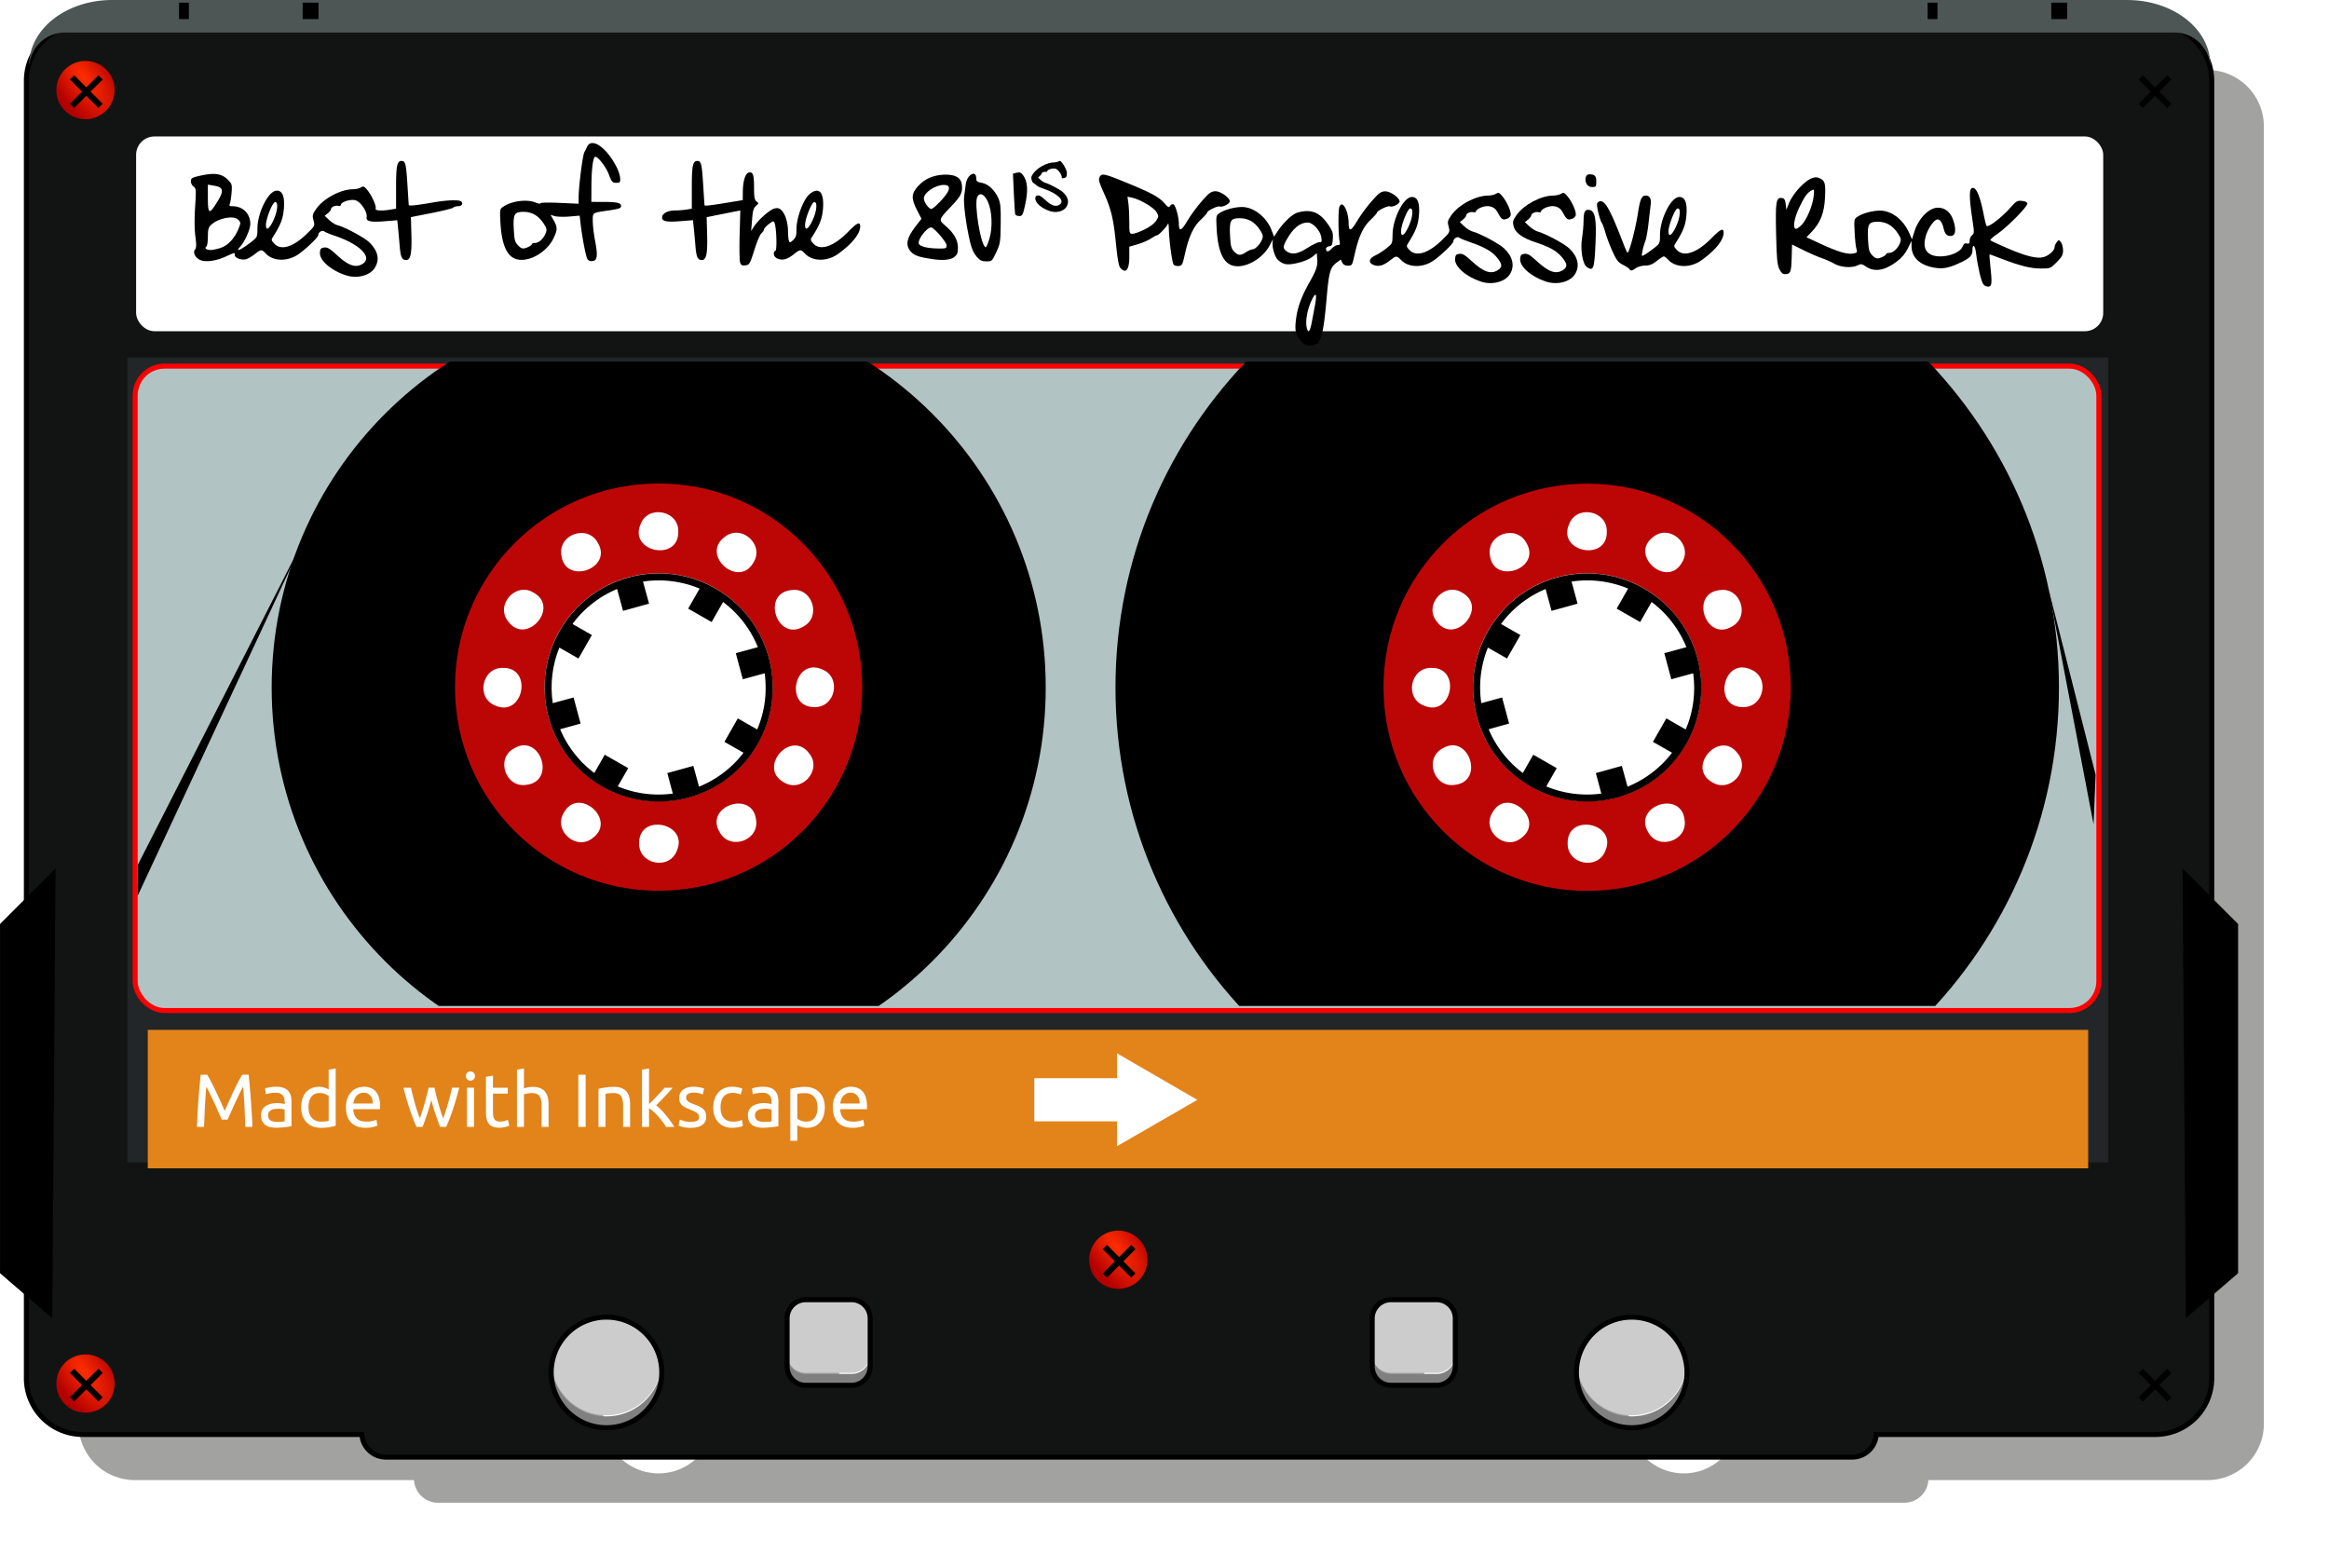 <svg xmlns="http://www.w3.org/2000/svg" xmlns:xlink="http://www.w3.org/1999/xlink" viewBox="0 0 463.36 311.91"><defs><radialGradient id="c" xlink:href="#a" gradientUnits="userSpaceOnUse" cy="924.25" cx="364.67" gradientTransform="matrix(1.444 1.997 -.81 .586 587.1 -344.64)" r="5.995"/><linearGradient id="a"><stop offset="0" stop-color="#ff2d00"/><stop offset="1" stop-color="#b40000"/></linearGradient><clipPath id="d" clipPathUnits="userSpaceOnUse"><rect rx="5.833" ry="5.833" height="128.19" width="390.68" y="756.68" x="157.52" color="#000" stroke="#0f0" fill="none"/></clipPath><filter id="b" color-interpolation-filters="sRGB"><feGaussianBlur stdDeviation="5.399"/></filter></defs><g transform="translate(-338.03 -628.19)"><path d="M364.9 642.11a11.24 11.24 0 00-11.25 11.25v258.06c0 6.22 5.03 11.219 11.25 11.219h55.5a4.788 4.788 0 004.781 4.5h291.72a4.788 4.788 0 004.781-4.5h55.5c6.221 0 11.25-4.998 11.25-11.219V653.36c0-6.22-5.029-11.25-11.25-11.25h-412.28zm143.81 253.72h9.094a3.705 3.705 0 013.719 3.719v9.562c0 2.065-1.654 3.75-3.72 3.75h-9.09c-2.064 0-3.718-1.685-3.718-3.75v-9.562a3.705 3.705 0 013.719-3.719zm116.44 0h9.063a3.705 3.705 0 013.718 3.719v9.562c0 2.065-1.654 3.75-3.719 3.75h-9.06a3.758 3.758 0 01-3.75-3.75v-9.562c0-2.065 1.686-3.719 3.75-3.719zm-156.09 3.469c6.075 0 11 4.925 11 11s-4.925 11-11 11-11-4.925-11-11 4.925-11 11-11zm203.97 0c6.075 0 11 4.925 11 11s-4.925 11-11 11-11-4.925-11-11 4.925-11 11-11z" color="#000" filter="url(#b)" fill="#a2a2a0"/><path d="M662.66 887.74c6.075 0 11 4.925 11 11s-4.925 11-11 11-11-4.925-11-11 4.925-11 11-11zm-203.97 0c6.075 0 11 4.925 11 11s-4.925 11-11 11-11-4.925-11-11 4.925-11 11-11zm156.09-3.469h9.063a3.705 3.705 0 013.718 3.719v9.563c0 2.064-1.654 3.75-3.719 3.75h-9.06a3.758 3.758 0 01-3.75-3.75v-9.56c0-2.065 1.686-3.72 3.75-3.72zm-116.44 0h9.094a3.705 3.705 0 013.719 3.719v9.563c0 2.064-1.654 3.75-3.72 3.75h-9.09c-2.064 0-3.718-1.686-3.718-3.75v-9.56a3.705 3.705 0 013.719-3.72z" color="#000" fill="#ccc"/><path d="M494.64 897.77v2.281c0 2.065 1.654 3.75 3.719 3.75h9.094c2.064 0 3.718-1.685 3.718-3.75v-2.28c0 2.065-1.654 3.75-3.718 3.75h-9.094c-2.065 0-3.719-1.685-3.719-3.75zm116.41 0v2.281a3.758 3.758 0 003.75 3.75h9.063c2.064 0 3.718-1.685 3.718-3.75v-2.28c0 2.065-1.654 3.75-3.719 3.75h-9.06a3.758 3.758 0 01-3.75-3.75zm-163.31 2.344c-.038.37-.031.745-.031 1.125 0 6.075 4.925 11 11 11s11-4.925 11-11c0-.38-.025-.755-.063-1.125-.577 5.532-5.253 9.844-10.938 9.844-5.685 0-10.39-4.312-10.969-9.844zm203.97 0c-.038.37-.031.745-.031 1.125 0 6.075 4.925 11 11 11s11-4.925 11-11c0-.38-.025-.755-.063-1.125-.577 5.532-5.253 9.844-10.938 9.844-5.685 0-10.39-4.312-10.969-9.844z" color="#000" fill="gray"/><path d="M354.53 633.03a11.24 11.24 0 00-11.25 11.25v258.06c0 6.22 5.03 11.219 11.25 11.219h55.5a4.788 4.788 0 004.781 4.5h291.72a4.788 4.788 0 004.781-4.5h55.5c6.221 0 11.25-4.998 11.25-11.219V644.28c0-6.22-5.029-11.25-11.25-11.25h-412.28zm143.81 253.72h9.094a3.705 3.705 0 013.719 3.719v9.562c0 2.065-1.654 3.75-3.72 3.75h-9.09c-2.064 0-3.718-1.685-3.718-3.75v-9.562a3.705 3.705 0 013.719-3.719zm116.44 0h9.063a3.705 3.705 0 013.718 3.719v9.562c0 2.065-1.654 3.75-3.719 3.75h-9.06a3.758 3.758 0 01-3.75-3.75v-9.562c0-2.065 1.686-3.719 3.75-3.719zm-156.09 3.469c6.075 0 11 4.925 11 11s-4.925 11-11 11-11-4.925-11-11 4.925-11 11-11zm203.97 0c6.075 0 11 4.925 11 11s-4.925 11-11 11-11-4.925-11-11 4.925-11 11-11z" color="#000" stroke="#000" fill="#121413"/><path color="#000" fill="#222629" d="M363.39 699.32h394.08v160.1H363.39z"/><rect rx="3.646" ry="3.646" height="38.742" width="391.36" y="655.34" x="365.11" color="#000" fill="#fff"/><g color="#000"><path d="M371.4 927.75a5.996 5.996 0 11-11.991 0 5.996 5.996 0 0111.991 0z" transform="translate(2.062 -250.17) scale(.966)" fill="url(#c)"/><path d="M352.78 643.16l-.846.846 2.416 2.416-2.416 2.416.846.845 2.416-2.416 2.416 2.416.846-.845-2.416-2.416 2.416-2.416-.846-.846-2.416 2.416-2.416-2.416z"/></g><rect rx="5.833" ry="5.833" height="128.19" width="390.68" y="701.03" x="364.92" color="#000" stroke="red" fill="#b2c3c4"/><g clip-path="url(#d)" transform="translate(207.39 -56.564)" color="#000"><path d="M261.69 744.52c-42.525 0-77 34.475-77 77s34.475 77 77 77 77-34.475 77-77-34.475-77-77-77zm0 54.094c12.656 0 22.906 10.25 22.906 22.906s-10.25 22.906-22.906 22.906-22.906-10.25-22.906-22.906 10.25-22.906 22.906-22.906z"/><path d="M302.182 821.447c0 22.373-18.136 40.51-40.51 40.51s-40.509-18.137-40.509-40.51 18.137-40.51 40.51-40.51 40.51 18.137 40.51 40.51z" fill="#bc0606"/><path d="M284.358 821.483c0 12.529-10.156 22.685-22.685 22.685s-22.685-10.156-22.685-22.685 10.157-22.685 22.685-22.685 22.685 10.157 22.685 22.685z" fill="#fff"/><path d="M272.94 801.82c-10.88-6.213-24.739-2.429-30.952 8.451-6.213 10.88-2.429 24.74 8.451 30.952 10.88 6.213 24.74 2.43 30.952-8.451 6.213-10.88 2.43-24.739-8.451-30.952zm-3.109.024l-2.278 3.99 4.668 2.665 2.278-3.99a21.165 21.165 0 016.921 8.991l-4.39 1.199 1.392 5.186 4.349-1.188c.5 3.709.063 7.553-1.486 11.171l-3.853-2.2-2.666 4.667 3.8 2.17a21.167 21.167 0 01-8.855 6.747l-1.13-4.136-5.174 1.436 1.09 4.077a21.139 21.139 0 01-10.95-1.43l2.077-3.637-4.667-2.665-2.077 3.636a21.138 21.138 0 01-6.797-8.704l4.066-1.133-1.393-5.185-4.136 1.129a21.165 21.165 0 011.311-11.055l3.8 2.17 2.665-4.668-3.854-2.2c2.33-3.173 5.419-5.503 8.867-6.957l1.187 4.349 5.174-1.436-1.199-4.391a21.163 21.163 0 0111.26 1.392z"/><path d="M249.56 792.71c3.162 5.216-6.609 8.515-7.24 2.43-.616-4.114 5.24-6.092 7.24-2.43zm-12.778 9.927c5.346 2.936-1.466 10.679-5.056 5.724-2.59-3.255 1.493-7.896 5.056-5.724zm-6.103 14.986c6.098-.13 4.07 9.98-1.517 7.485-3.87-1.524-2.655-7.584 1.517-7.485zm2.207 16.03c5.217-3.162 8.516 6.608 2.43 7.24-4.114.616-6.092-5.24-2.43-7.24zm9.927 12.778c2.937-5.347 10.679 1.465 5.724 5.055-3.255 2.59-7.895-1.492-5.724-5.055zm14.986 6.103c-.13-6.098 9.98-4.07 7.485 1.516-1.524 3.87-7.584 2.655-7.485-1.516zm16.03-2.208c-3.162-5.216 6.609-8.515 7.24-2.43.616 4.115-5.24 6.092-7.24 2.43zm12.778-9.926c-5.346-2.937 1.465-10.68 5.056-5.724 2.59 3.254-1.493 7.895-5.056 5.724zm6.103-14.986c-6.098.13-4.07-9.981 1.516-7.485 3.87 1.523 2.656 7.583-1.516 7.485zm-2.207-16.03c-5.217 3.161-8.516-6.609-2.43-7.24 4.114-.617 6.092 5.24 2.43 7.24zm-9.927-12.778c-2.937 5.346-10.679-1.466-5.724-5.056 3.255-2.59 7.895 1.492 5.724 5.056zm-14.986-6.103c.13 6.098-9.981 4.07-7.485-1.517 1.524-3.87 7.584-2.655 7.485 1.517z" fill="#fff"/><path d="M446.42 727.67c-51.832 0-93.852 42.02-93.852 93.852s42.02 93.852 93.852 93.852 93.852-42.02 93.852-93.852-42.02-93.852-93.852-93.852zm0 65.933c15.426 0 27.92 12.493 27.92 27.92 0 15.426-12.493 27.92-27.92 27.92-15.426 0-27.92-12.493-27.92-27.92 0-15.426 12.493-27.92 27.92-27.92z"/><path d="M486.912 821.477c0 22.373-18.136 40.51-40.51 40.51s-40.509-18.137-40.509-40.51 18.137-40.51 40.51-40.51 40.51 18.137 40.51 40.51z" fill="#bc0606"/><path d="M469.088 821.483c0 12.529-10.156 22.685-22.685 22.685s-22.685-10.156-22.685-22.685 10.157-22.685 22.685-22.685 22.685 10.157 22.685 22.685z" fill="#fff"/><path d="M457.67 801.82c-10.88-6.213-24.739-2.429-30.952 8.451-6.213 10.88-2.429 24.74 8.451 30.952 10.88 6.213 24.74 2.43 30.952-8.451 6.213-10.88 2.43-24.739-8.451-30.952zm-3.109.024l-2.278 3.99 4.668 2.665 2.278-3.99a21.165 21.165 0 016.921 8.991l-4.39 1.199 1.392 5.186 4.349-1.188c.5 3.709.063 7.553-1.486 11.171l-3.853-2.2-2.666 4.667 3.8 2.17a21.167 21.167 0 01-8.855 6.747l-1.13-4.136-5.174 1.436 1.09 4.077a21.139 21.139 0 01-10.95-1.43l2.077-3.637-4.667-2.665-2.077 3.636a21.138 21.138 0 01-6.797-8.704l4.066-1.133-1.393-5.185-4.136 1.129a21.165 21.165 0 011.311-11.055l3.8 2.17 2.665-4.668-3.854-2.2c2.33-3.173 5.419-5.503 8.867-6.957l1.187 4.349 5.174-1.436-1.199-4.391a21.163 21.163 0 0111.26 1.392z"/><path d="M434.29 792.71c3.162 5.216-6.609 8.515-7.24 2.43-.616-4.114 5.24-6.092 7.24-2.43zm-12.778 9.927c5.346 2.936-1.466 10.679-5.056 5.724-2.59-3.255 1.493-7.896 5.056-5.724zm-6.103 14.986c6.098-.13 4.07 9.98-1.517 7.485-3.87-1.524-2.655-7.584 1.517-7.485zm2.207 16.03c5.217-3.162 8.516 6.608 2.43 7.24-4.114.616-6.092-5.24-2.43-7.24zm9.927 12.778c2.936-5.347 10.679 1.465 5.724 5.055-3.255 2.59-7.895-1.492-5.724-5.055zm14.986 6.103c-.13-6.098 9.98-4.07 7.485 1.516-1.524 3.87-7.584 2.655-7.485-1.516zm16.03-2.208c-3.162-5.216 6.608-8.515 7.24-2.43.616 4.115-5.24 6.092-7.24 2.43zm12.778-9.926c-5.346-2.937 1.465-10.68 5.056-5.724 2.59 3.254-1.493 7.895-5.056 5.724zm6.103-14.986c-6.098.13-4.07-9.981 1.516-7.485 3.87 1.523 2.655 7.583-1.516 7.485zm-2.208-16.03c-5.216 3.161-8.515-6.609-2.429-7.24 4.114-.617 6.091 5.24 2.43 7.24zm-9.926-12.778c-2.937 5.346-10.679-1.466-5.724-5.056 3.255-2.59 7.895 1.492 5.724 5.056zm-14.986-6.103c.13 6.098-9.981 4.07-7.485-1.517 1.524-3.87 7.584-2.655 7.485 1.517z" fill="#fff"/></g><path d="M732.652 684.787c-.434-.486-1.159-3.552-1.5-6.347-.176-1.44-.692-1.848-.692-.547 0 1.076-.455 1.592-2.112 2.399-2.244 1.092-3.484 1.398-4.965 1.222-3.15-.373-5.007-1.945-5.045-4.27l-.018-1.127-.73 1.502c-.503 1.033-1.192 1.85-2.205 2.615-2.363 1.784-4.419 2.126-6.07 1.01-.836-.564-1.043-.6-1.659-.285-1.163.593-3.366.448-4.689-.31-.643-.367-1.783-.873-2.534-1.123-.75-.25-2.377-.96-3.616-1.577l-2.252-1.121-.081 2.731c-.085 2.831-.227 3.162-1.365 3.17-.42.003-.752-.313-1.098-1.042-.408-.86-.52-2.094-.633-6.985-.148-6.421-.008-7.284 1.155-7.118.485.069.644.324.755 1.213l.14 1.127.519-1.343c.284-.738 1.139-2.021 1.898-2.852 1.643-1.797 3.004-2.54 3.977-2.171 1.278.486 1.434.958 1.29 3.906-.154 3.114-.895 5.01-2.69 6.882l-1.002 1.044 2.753 1.277c3.455 1.604 5.362 2.177 6.521 1.959.83-.156.885-.231.668-.917-.13-.41-.293-1.915-.362-3.342-.124-2.55-.113-2.605.612-3.092.949-.639 2.962-1.184 4.398-1.192 2.328-.013 4.658 1.762 5.849 4.455l.56 1.264.489-1.582c.795-2.569 2.908-4.714 4.645-4.716 1.49-.002 2.58.914 3.117 2.62.597 1.895.392 3.008-.555 3.008-.791 0-1.166-.409-1.417-1.548-.294-1.328-.922-2.02-1.505-1.657-.73.454-1.716 2.026-2.05 3.268-.453 1.68-.243 2.75.672 3.428 1.678 1.245 6.018.32 6.68-1.422.203-.534.423-.686.834-.578.448.117.558.005.558-.571 0-.395.215-.874.478-1.067.437-.32.446-.56.103-2.846-.737-4.91-.722-6.579.06-6.579.759 0 1.503 1.868 2.187 5.49.175.928.411 1.853.524 2.054.262.47 3.025-1.632 4.777-3.633 1.105-1.263 1.336-1.398 2.25-1.322.651.055 1.048.244 1.101.524.107.566-4.115 4.829-6.065 6.123-.821.546-1.394 1.09-1.272 1.21.121.12 1.706.852 3.52 1.628 3.652 1.561 5.764 2.069 7.062 1.696 1.031-.295 2.167-1.313 2.167-1.941 0-.253.19-.706.422-1.007.418-.54.426-.54.845 0 .232.3.422 1.029.422 1.617 0 .89-.213 1.287-1.25 2.34-1.24 1.257-1.269 1.268-3.169 1.268-2.02 0-4.072-.511-7.828-1.95-1.238-.475-2.302-.864-2.363-.864-.06 0-.009.917.116 2.04.4 3.604.354 4.282-.302 4.376-.318.046-.782-.144-1.03-.422z"/><path d="M733.725 683.914c-.084-.271-.293-1.421-.467-2.556-.311-2.04-.202-3.427.271-3.427.135 0 1.304.392 2.6.87 5.215 1.926 6.512 2.267 8.085 2.12 1.234-.114 1.674-.309 2.428-1.072.507-.513 1.016-1.24 1.131-1.615.178-.577.07-.523-.695.349-1.889 2.151-4.227 2.076-9.863-.318-3.385-1.437-3.809-1.693-3.885-2.345-.071-.61.13-.859 1.202-1.487 1.47-.862 6.226-5.597 5.773-5.748-.165-.055-1.43.99-2.81 2.32-2.39 2.304-4.276 3.586-4.68 3.181-.103-.102-.414-1.258-.693-2.568-.278-1.31-.668-2.928-.866-3.595l-.36-1.212-.096 1.079c-.053.593.04 1.708.204 2.477.476 2.218.392 4.951-.162 5.26-.509.286-.292.896.319.896.49 0 .618.44.972 3.328.36 2.947.836 4.555 1.346 4.555.248 0 .34-.185.246-.492zM693.8 679.184c.046-1.534.197-2.904.337-3.044.151-.151 1.314.261 2.874 1.02 1.441.7 2.937 1.366 3.324 1.478.387.112 1.448.577 2.357 1.032 1.351.676 1.942.812 3.238.743 1.184-.062 1.584-.19 1.584-.505 0-.31-.453-.47-1.689-.599-1.963-.205-1.854-.169-5.982-2.003-2.217-.985-3.168-1.55-3.168-1.88 0-.26.497-.956 1.104-1.549 1.55-1.514 2.492-3.77 2.721-6.521.16-1.914.116-2.33-.29-2.736-.77-.77-1.42-.567-3.106.973-1.71 1.563-2.319 2.563-3.105 5.104-.277.896-.643 1.582-.813 1.525-.17-.056-.341-.79-.379-1.628-.037-.839-.146-1.715-.242-1.947-.928-2.26-.786 10.367.144 12.762.6 1.541 1.006.712 1.092-2.225z"/><path d="M694.612 674.37c-.104-.103-.188-.939-.188-1.857 0-1.41.182-2.02 1.166-3.91 2.013-3.87 4.085-4.75 4.005-1.702-.096 3.704-3.559 8.894-4.983 7.469z"/><path d="M696.467 672.934c1.03-1.075 2.204-3.859 2.39-5.663.147-1.422.125-1.494-.382-1.223-.885.474-1.421 1.215-2.482 3.43-1.04 2.173-1.35 4.23-.637 4.23.203 0 .703-.348 1.11-.774z" fill="#fff"/><path d="M713.474 680.564c1.067-.489 3.19-2.308 2.713-2.325-.184-.006-.409.107-.498.252-.303.49-3.31 1.707-4.22 1.707-1.7 0-2.645-1.798-2.676-5.096-.026-2.662.772-3.631 2.99-3.631 1.426 0 2.755.724 4.072 2.217 1.115 1.265 1.143 1.347.986 2.85l-.162 1.549.435-1.228c.367-1.033.378-1.367.07-2.11-.565-1.365-2.216-3.019-3.616-3.62-1.143-.492-1.436-.511-2.958-.195-2.654.552-2.937.865-2.947 3.252-.01 2.257.814 5.37 1.612 6.092 1.169 1.058 2.339 1.137 4.199.286zM726.557 680.254c2.073-.803 3.463-1.814 3.273-2.382-.191-.575-.7-.547-.856.049-.092.35-.738.848-1.655 1.275-2.04.95-4.538.976-5.897.063-.899-.604-.961-.751-1.041-2.431-.07-1.467.047-2.058.65-3.291.789-1.611 1.852-2.644 2.723-2.644.374 0 .748.45 1.226 1.478.379.813.69 1.637.691 1.83.002.194.13.352.285.352.412 0 .343-1.56-.119-2.665-.224-.537-.78-1.153-1.263-1.404-.759-.392-.979-.398-1.817-.047-1.464.611-2.8 2.584-3.41 5.033-.516 2.074-.515 2.122.026 3.048.799 1.368 2.25 2.092 4.97 2.48.118.016 1.115-.318 2.214-.744z"/><path d="M712.568 679.297c.394-.18.717-.433.717-.563s.294-.237.654-.237c.745 0 1.707-.911 2.124-2.012.233-.615.16-.936-.422-1.832-1.027-1.584-2.34-2.35-4.032-2.35-1.848 0-2.09.449-1.927 3.562.104 1.979.227 2.459.786 3.053.743.791 1.067.85 2.1.379z" fill="#fff"/><path d="M596.83 695.978c-1.093-1.245-1.263-2.11-.908-4.611.312-2.198 1.084-4.266 2.598-6.953 1.399-2.485 1.679-3.308 1.58-4.65l-.088-1.208-.845.693c-1.083.89-4.098 1.721-5.375 1.481-.551-.103-1.247-.519-1.63-.973-.69-.82-1.16-2.862-.876-3.81.089-.298-.183.14-.604.973-1.377 2.73-4.923 4.732-7.313 4.133-1.98-.497-3.051-2.913-3.281-7.399-.131-2.552-.121-2.603.605-3.092.949-.638 2.962-1.183 4.398-1.191 2.37-.014 4.921 1.992 5.946 4.674l.47 1.23.7-1.06c1.188-1.799 2.952-3.449 3.997-3.74 2.675-.742 4.365-.084 6.045 2.356.903 1.311 1.024 1.679.948 2.883-.076 1.185-.178 1.393-.721 1.47-.349.05-.634.264-.634.476 0 .7.47.695 1.134-.011.36-.383.895-.695 1.19-.695.436 0 .506-.145.375-.775-.257-1.233-.296-6.06-.055-6.772.539-1.594 1.83.616 1.86 3.183.02 1.699.424 1.647 1.546-.2a30.29 30.29 0 013.926-5.149c.684-.726 1.166-.986 1.826-.986 1.022 0 2.838 1.284 2.838 2.007 0 .503-1.487 1.249-1.936.971-.322-.199-2.569.901-2.569 1.258 0 .131-.588.793-1.306 1.472-1.454 1.374-2.365 3.383-3.159 6.961-.453 2.047-.493 2.112-1.3 2.112-.571 0-.929-.19-1.135-.603l-.3-.603-.772.561c-1.313.957-1.584 1.894-2.033 7.044-.7 8.032-1.203 9.507-3.241 9.507-.847 0-1.22-.189-1.9-.964z"/><path d="M599.502 696.146c.184-.116.453-.526.598-.91.436-1.153 1.137-6.125 1.327-9.405.211-3.646.661-4.93 2.136-6.098 1.063-.842 1.474-1.946.725-1.946-.203 0-.734.38-1.179.844-1.095 1.144-1.505 1.071-1.725-.305-.101-.633-.363-1.22-.582-1.303-.22-.084-1.062.304-1.873.863-1.869 1.287-3.046 1.697-4.234 1.474-1.71-.32-2.43-1.947-1.577-3.556.646-1.216 2.272-3.214 2.904-3.567.337-.188 1.252-.347 2.035-.352 1.243-.009 1.534.106 2.305.905.968 1.003 1.48 2.114 1.48 3.209 0 .445.131.663.352.586.639-.224.338-2.15-.527-3.37-1.25-1.767-2.177-2.332-3.749-2.284-.741.022-1.673.212-2.072.422-.91.479-3.515 3.7-3.75 4.637-.282 1.124.102 2.697.837 3.432.67.67.71.675 2.753.318 1.325-.23 2.353-.591 2.847-.997.882-.725 1.855-1.097 2.134-.815.104.105.172 1.062.151 2.125-.035 1.743-.163 2.15-1.304 4.127-2.616 4.536-3.619 8.376-2.74 10.497.562 1.358 1.83 2.041 2.728 1.47z"/><path d="M597.467 693.979c-.417-1.092-.447-1.563-.196-3.08.367-2.21 1.971-5.61 2.716-5.753.502-.097.522.054.358 2.671-.296 4.738-.906 7.234-1.799 7.364-.468.07-.687-.175-1.08-1.202z"/><path d="M599.004 692.346c.184-.968.468-2.468.63-3.335.475-2.524.195-2.901-.71-.959-.825 1.772-1.223 4.091-.913 5.324.299 1.191.637.84.993-1.03z" fill="#fff"/><path d="M586.51 679.874c1.048-.48 3.03-2.082 2.825-2.286-.081-.081-.327 0-.545.182-.93.771-3.211 1.719-4.142 1.72-1.814.002-2.75-1.713-2.782-5.095-.025-2.663.772-3.632 2.99-3.632 1.426 0 2.755.724 4.072 2.218 1.115 1.264 1.144 1.346.986 2.85l-.162 1.548.436-1.227c.366-1.034.377-1.368.07-2.11-.566-1.366-2.217-3.02-3.617-3.621-1.143-.492-1.436-.511-2.958-.194-2.654.552-2.937.864-2.947 3.252-.01 2.256.814 5.369 1.613 6.092 1.16 1.05 2.339 1.136 4.16.303zM606.797 678.607c.17-.84.647-2.477 1.06-3.638.654-1.839.679-2.02.193-1.408a7.648 7.648 0 00-.883 1.478c-.18.426-.49.775-.692.775-.385 0-.54-.565-.853-3.097-.105-.852-.294-1.802-.42-2.112-.515-1.272-.139 5.933.475 9.1.212 1.09.792.52 1.12-1.098z"/><path d="M585.935 678.354c.465-.308 1.045-.56 1.289-.561.559-.003 1.543-1.039 1.912-2.015.233-.615.16-.935-.422-1.832-1.027-1.584-2.34-2.349-4.032-2.349-1.848 0-2.09.448-1.927 3.56.104 1.98.227 2.46.786 3.054.799.85 1.282.88 2.394.143zM598.148 677.51c.958-.62 2.008-1.127 2.333-1.127.522 0 .571-.118.423-1.032-.213-1.314-1.709-2.914-2.707-2.897-1.575.028-2.89 1.105-4.203 3.445-.756 1.346-.75 1.752.028 2.298 1.044.731 2.238.532 4.126-.688z" fill="#fff"/><path d="M605.11 677.875c-.093-.093-.16.073-.148.37.014.328.08.394.17.17.082-.203.072-.446-.022-.54zM611.098 670.47c.125 0 .37-.316.547-.703.184-.403.557-.704.873-.704.304 0 .631-.126.727-.281.096-.155.602-.282 1.126-.282s1.024-.116 1.112-.259c.188-.303-1.155-1.43-1.703-1.43-.607 0-2.31 1.65-3.606 3.494-1.691 2.405-1.807 2.745-.464 1.363.64-.659 1.264-1.197 1.388-1.197zM632.67 684.21c-3.04-1.003-5.305-3.018-5.152-4.584.069-.696.226-.866.87-.94.626-.072 1.131.231 2.503 1.5 2.342 2.17 3.84 2.648 5.235 1.671.842-.59.788-1.104-.252-2.419-.96-1.21-2.553-2.124-5.341-3.062-.993-.334-1.963-.738-2.157-.897-.394-.325-1.196.17-1.196.738 0 .417-2.3 2.648-3.895 3.779-2.139 1.516-5.047 1.477-6.518-.089-.84-.893-.965-.887-2.233.118-1.277 1.01-2.2 1.266-3.202.886-1.131-.43-.997-1.297.293-1.888.58-.265 1.594-.913 2.252-1.44 1.173-.937 1.197-.99 1.206-2.696.018-3.21 2.216-7.512 3.838-7.512 1.146 0 1.604 1.136 1.423 3.529-.153 2.02-.628 3.258-2.178 5.679-.359.561-.332.69.275 1.337 1.339 1.425 3.764.679 6.513-2.005 1.564-1.528 1.573-1.545 1.284-2.626-.263-.987-.214-1.196.534-2.275 1.443-2.083 4.89-3.92 7.354-3.92.52 0 1.205-.16 1.523-.353.51-.31.663-.251 1.285.493.965 1.154 1.837 3.203 1.636 3.839-.092.288-.495.606-.896.706-.766.193-.923.06-1.8-1.525-.571-1.034-1.864-1.346-3.222-.779-.532.223-.968.553-.968.734 0 .181-.234.267-.523.192-.598-.157-1.448.238-1.448.673 0 .161-.281.52-.626.8l-.626.507.904.844c.497.464 1.254.93 1.682 1.036 1.393.346 5.259 2.415 6.23 3.336 1.735 1.642 2.157 3.514 1.158 5.13-.957 1.549-3.546 2.215-5.766 1.483z"/><path d="M635.73 683.675c1.526-.424 2.428-1.479 2.428-2.839 0-1.581-1.562-3.169-4.589-4.662-1.309-.646-2.714-1.258-3.122-1.36-1.059-.266-2.424-1.633-2.424-2.427 0-.696 1.77-2.764 2.366-2.764.182 0 .827-.254 1.435-.564.642-.327 1.66-.563 2.432-.563 1.092 0 1.43.13 1.9.727.314.4.649.97.743 1.267.094.297.366.54.605.54.574 0 .295-1.184-.602-2.557l-.66-1.008-2.155.37c-1.186.202-2.7.61-3.366.904-1.651.73-3.825 2.848-3.82 3.72.007 1.186.327 1.95.817 1.95.26 0 .595.113.742.251s1.182.578 2.3.976c3.297 1.176 4.752 2.037 5.835 3.455 1.181 1.548 1.24 2.14.31 3.072-.576.576-.966.691-2.333.691-1.608 0-1.686-.037-3.859-1.843-1.567-1.303-2.28-1.741-2.434-1.493-.53.858 1.66 2.913 4.013 3.763 2.154.778 2.081.77 3.438.394zM614.108 679.34c.762-.543 1.489-.986 1.615-.986.126 0 .81.443 1.52.985 1.494 1.142 3.11 1.312 4.804.508 1.125-.534 4.57-3.639 4.57-4.12 0-.169-.603.276-1.338.99-1.805 1.75-3.341 2.481-5.219 2.481-1.21 0-1.624-.126-2.08-.633-.954-1.06-1.01-1.619-.279-2.725 1.249-1.886 1.818-3.255 2.017-4.845.305-2.444-.558-3.513-1.778-2.204-.904.97-2.092 4.424-2.242 6.517-.128 1.797-.211 2.002-1.108 2.741a12.247 12.247 0 01-2.07 1.326c-.605.29-1.102.622-1.103.738-.008.534 1.435.119 2.69-.774z"/><path d="M616.768 674.187c.008-1.214 1.28-4.422 1.794-4.525.735-.147.566 1.785-.32 3.66-.827 1.752-1.481 2.136-1.474.865z" fill="#fff"/><path d="M645.62 684.21c-3.04-1.003-5.305-3.018-5.151-4.584.068-.696.225-.866.869-.94.627-.072 1.132.231 2.503 1.5 2.343 2.17 3.841 2.648 5.235 1.671.87-.61.784-1.246-.352-2.573-1.036-1.21-2.426-1.978-5.29-2.923-2.53-.835-3.95-1.881-4.266-3.144-.227-.909-.16-1.174.56-2.212 1.438-2.075 4.889-3.912 7.348-3.912.52 0 1.205-.159 1.523-.352.51-.31.663-.251 1.285.493.965 1.154 1.838 3.202 1.636 3.839-.092.287-.494.605-.895.706-.767.192-.924.06-1.8-1.525-.572-1.034-1.865-1.346-3.223-.779-.532.223-.968.552-.968.733 0 .182-.233.268-.523.192-.598-.156-1.447.239-1.447.674 0 .16-.282.52-.626.8l-.626.506.903.844c.497.464 1.254.93 1.682 1.037 1.393.345 5.259 2.415 6.231 3.336 1.734 1.642 2.156 3.513 1.158 5.13-.958 1.549-3.547 2.214-5.766 1.482z"/><path d="M649.116 683.534c1.346-.539 1.993-1.444 1.993-2.788 0-1.484-1.639-3.117-4.589-4.573-1.309-.645-2.714-1.258-3.122-1.36-1.059-.266-2.424-1.632-2.424-2.426 0-.696 1.77-2.765 2.366-2.765.182 0 .828-.253 1.435-.563.642-.327 1.66-.563 2.432-.563 1.092 0 1.43.129 1.9.727.314.4.649.97.743 1.267.094.297.366.54.605.54.574 0 .295-1.184-.602-2.557l-.66-1.008-2.155.369c-2.804.48-4.279 1.155-5.883 2.692-2.35 2.252-1.648 3.622 2.635 5.134 3.073 1.085 4.782 2.106 5.83 3.486 1.107 1.455 1.157 2.096.235 3.017-.577.577-.964.691-2.35.691-1.637 0-1.688-.025-3.839-1.86-1.454-1.241-2.274-1.767-2.462-1.579-.727.727 1.65 3.002 4.04 3.866 2.194.793 2.477.812 3.873.253zM560.938 681.507c-.32-.355-.572-1.723-.878-4.779-.508-5.068-.947-6.906-2.45-10.242-.935-2.078-1.067-2.588-.801-3.086.426-.795.944-.68 5.662 1.264 4.717 1.944 6.154 2.733 7.248 3.98.732.832.884.902 1.107.504.143-.254.44-.393.66-.308.415.159 1.073 2.49 1.08 3.825.01 1.606.437 1.525 1.542-.292a30.291 30.291 0 013.925-5.148c.685-.726 1.167-.986 1.827-.986 1.022 0 2.837 1.284 2.837 2.007 0 .499-1.436 1.223-2.027 1.021-.425-.144-2.477.856-2.477 1.208 0 .13-.588.793-1.306 1.472-1.455 1.374-2.368 3.386-3.157 6.96-.424 1.917-.534 2.12-1.193 2.197-.4.046-.855-.08-1.012-.282-.309-.396-.92-4.983-.956-7.177-.012-.744-.09-1.163-.175-.931-.194.535-1.807 2.252-2.116 2.252-.128 0-.705.308-1.282.684-.577.376-1.778.892-2.668 1.146l-1.62.462v2.036c0 2.566-.68 3.417-1.77 2.213z"/><path d="M561.907 678.832c-.11-2.357-.308-2.108 2.185-2.753 1.58-.41 3.907-1.718 4.904-2.76 1.743-1.818 1.097-4.112-1.58-5.619-1.568-.881-9.142-4.003-9.713-4.003-.52 0-.395.555.51 2.252l.826 1.549-.171-1.197c-.19-1.325.079-1.488 1.436-.87.698.319.717.401.717 3.114 0 1.648-.107 2.72-.262 2.625-.55-.34-.578.503-.149 4.543.541 5.092.623 5.51 1.055 5.363.24-.081.312-.751.242-2.244z"/><path d="M562.216 675.2c-.248-.248-.35-1.572-.35-4.548v-4.198l1.055.185c1.726.302 4.935 2.054 5.635 3.076.85 1.242.792 1.945-.26 3.144-1.543 1.757-5.24 3.181-6.08 2.342z"/><path d="M565.786 673.821c1.094-.547 1.96-1.208 2.288-1.749.504-.828.506-.909.046-1.697-.524-.897-3.253-2.51-4.82-2.85l-.958-.208.184 1.338c.1.736.183 2.397.183 3.692 0 2.28.02 2.353.659 2.353.362 0 1.45-.395 2.418-.879z" fill="#fff"/><path d="M572.929 679.03c.124-.608.6-2.245 1.057-3.64.708-2.157.749-2.428.276-1.829a7.719 7.719 0 00-.88 1.478c-.179.426-.494.774-.7.774-.369 0-.478-.42-.834-3.204-.097-.756-.285-1.643-.417-1.97-.528-1.308-.164 5.838.462 9.065.188.971.778.587 1.036-.675zM577.315 670.47c.124 0 .37-.316.547-.703.183-.403.557-.704.873-.704.304 0 .63-.126.726-.281.096-.155.603-.282 1.126-.282s1.025-.116 1.113-.259c.187-.303-1.156-1.43-1.704-1.43-.607 0-2.31 1.65-3.606 3.494-1.69 2.405-1.807 2.745-.464 1.363.64-.659 1.264-1.197 1.389-1.197zM559.33 668.022c-.306-.479-.314-.478-.16.012.09.284.172.664.184.845.016.237.061.234.161-.013.076-.188-.007-.568-.184-.844zM560.133 666.22c-.547-.338-.569-.17-.176 1.322l.36 1.37.09-1.234c.056-.786-.043-1.316-.274-1.458zM662.227 681.732c-.097-.157-.682-.543-1.3-.858-.933-.477-1.279-.914-2.055-2.6-.513-1.115-1.15-2.788-1.418-3.717-.267-.929-.585-1.816-.707-1.97-.412-.526-1.136-3.468-.963-3.917.094-.246.405-.447.69-.447.987 0 2.019 1.911 4.482 8.305.358.929.74 1.79.85 1.914.283.322 1.578-4.514 2.084-7.784.446-2.886.746-3.562 1.577-3.562.754 0 1.121.637.986 1.707a442.11 442.11 0 00-.441 3.783c-.175 1.549-.476 3.196-.669 3.66-.193.465-.44 1.325-.55 1.912-.197 1.05-.19 1.062.448.704.357-.2 1.187-.784 1.845-1.297 1.175-.917 1.197-.965 1.206-2.675.018-3.209 2.216-7.512 3.837-7.512 1.146 0 1.604 1.136 1.423 3.53-.152 2.02-.627 3.257-2.177 5.678-.36.561-.332.691.275 1.338 1.382 1.471 4.027.567 6.9-2.359 1.803-1.837 2.401-2.099 2.401-1.051 0 1.446-1.683 3.517-4.457 5.485-2.138 1.517-5.047 1.477-6.518-.088-.366-.39-.784-.709-.928-.709-.144 0-.778.409-1.408.908-.859.68-1.432.909-2.293.915-.63.004-1.46.229-1.843.5-.801.567-1.031.605-1.277.207z"/><path d="M663.75 679.255c.179-.733.564-2.092.857-3.021.564-1.794 1.318-7.94 1.011-8.248-.329-.329-.68.6-.987 2.61-.464 3.037-1.728 8.127-2.123 8.55-.72.774-1.421-.117-2.67-3.39-1.427-3.74-2.813-6.701-3.136-6.701-.319 0 .013 1.603.612 2.956.274.62.703 1.823.954 2.675.25.851.864 2.37 1.364 3.374.712 1.432 1.15 1.952 2.034 2.414 1.361.712 1.656.54 2.084-1.219zM667.317 679.34c.762-.543 1.513-.985 1.669-.984.155 0 .852.458 1.549 1.013 1.172.934 1.383 1.001 2.822.899 1.757-.125 3.557-1.181 5.404-3.17 1.518-1.632 1.313-1.92-.273-.382-1.805 1.752-3.34 2.482-5.218 2.482-1.21 0-1.624-.126-2.08-.633-.954-1.06-1.011-1.619-.28-2.725 1.25-1.886 1.819-3.255 2.018-4.845.305-2.444-.558-3.513-1.778-2.204-.904.97-2.093 4.424-2.242 6.517-.129 1.797-.212 2.002-1.109 2.741-.533.44-1.464 1.036-2.07 1.326s-1.101.622-1.103.738c-.008.534 1.435.119 2.691-.774z"/><path d="M669.978 674.187c.007-1.214 1.278-4.422 1.793-4.525.735-.147.566 1.785-.32 3.66-.826 1.752-1.481 2.136-1.473.865z" fill="#fff"/><path d="M653.736 681.31c-.855-.6-1.326-3.502-.946-5.84.158-.972.29-2.463.293-3.315.008-1.84.26-2.334 1.129-2.206 1.174.173 1.466 1.745 1.248 6.71-.22 5.024-.42 5.564-1.724 4.651z"/><path d="M654.77 676.411c0-2.798-.125-4.784-.331-5.278-.31-.74-.35-.643-.625 1.46-.616 4.723-.31 8.304.708 8.304.136 0 .247-2.018.247-4.486zM653.663 664.728c-.448-.838-.15-1.864.541-1.864 1.1 0 1.412.318 1.412 1.438 0 1.016-.059 1.096-.797 1.096-.552 0-.908-.207-1.156-.67z"/><path d="M655.05 664.305c0-.293-.19-.605-.421-.695-.451-.173-.527.065-.252.783.237.616.674.56.674-.088z"/><g><path d="M454.874 679.686c-.31-.578-1.03-4.342-1.33-6.937l-.19-1.657-2.031.172c-1.117.095-2.42.06-2.894-.076l-.862-.247.508.888c.898 1.567.91 2.009.104 3.713-1.33 2.809-4.853 4.847-7.312 4.23-1.98-.497-3.05-2.912-3.281-7.398-.131-2.552-.121-2.604.605-3.092 1.67-1.124 4.698-1.504 6.378-.802.537.224.976.293.976.153 0-.148 1.594-.183 3.801-.083l3.8.172.003-1.24c.005-2.185.786-8.332 1.145-9.02.191-.367.432-.848.534-1.07.902-1.955 3.938.157 5.915 4.114.347.695.648 1.665.67 2.155.035.809-.039.892-.792.892-.757 0-.889-.152-1.484-1.71-.624-1.635-2.395-3.81-2.784-3.42-.38.38-.649 2.718-.66 5.763l-.013 3.167 2.323.004c2.812.005 3.59.187 3.59.84 0 .405-.422.557-2.323.836-3.495.513-3.308.394-3.308 2.109 0 .824.197 2.538.438 3.808.596 3.141.488 4.061-.49 4.174-.51.06-.846-.083-1.036-.438zM406.834 682.952c-3.04-1.003-5.305-3.018-5.151-4.584.068-.695.225-.866.869-.94.627-.071 1.132.231 2.503 1.5 2.343 2.17 3.841 2.648 5.235 1.672 1.848-1.295-.769-3.86-5.593-5.482-.993-.333-1.963-.737-2.157-.897-.394-.325-1.196.17-1.196.739 0 .416-2.3 2.647-3.895 3.778-2.138 1.516-5.047 1.477-6.518-.088-.84-.894-.964-.888-2.233.117-.573.454-1.356.904-1.74 1-.892.225-2.225-.275-2.225-.834 0-.546.067-.557-1.795.295-2.109.966-4.345 1.198-5.33.553-.884-.58-1.209-1.437-.752-1.987.25-.3.26-.952.044-2.59-.182-1.38-.202-3.543-.053-5.85.222-3.432.203-3.683-.302-4.046-.297-.212-.54-.682-.54-1.045 0-.525.214-.713 1.056-.927 3.414-.87 4.97-.723 6.289.596.831.832.872.973.75 2.588-.07.94-.224 1.93-.34 2.201-.172.398-.07.493.53.493 2.052 0 3.54 1.477 3.54 3.514 0 1.084-1.103 3.547-2.05 4.58-1.064 1.159.22.589 2.261-1.004 1.175-.918 1.197-.965 1.207-2.675.017-3.209 2.216-7.512 3.837-7.512 1.146 0 1.604 1.136 1.423 3.53-.153 2.02-.627 3.257-2.177 5.678-.36.561-.333.691.274 1.337 1.34 1.426 3.764.679 6.513-2.005 1.565-1.528 1.573-1.545 1.285-2.625-.264-.988-.215-1.197.533-2.276 1.443-2.083 4.89-3.92 7.354-3.92.52 0 1.205-.159 1.523-.352.51-.31.663-.252 1.285.492.888 1.063 1.857 3.217 1.668 3.71-.16.414 1.153.498 3.006.192l1.056-.175V665.5c0-4.343.199-5.294 1.106-5.294.758 0 .893.558 1.16 4.786.132 2.09.246 3.884.254 3.985.017.22 1.584.058 4.66-.482 2.957-.519 5.4-.607 5.798-.21.437.437.07.93-.692.93-.347 0-.757.127-.912.282-.155.154-2.112.642-4.35 1.084l-4.068.802.095 3.49c.102 3.771-.16 5.04-1.039 5.04-.85 0-1.107-.56-1.294-2.815a230.286 230.286 0 00-.327-3.602l-.153-1.491-2.347.19c-2.969.24-3.907.037-3.745-.812.193-1.012-1.19-3.083-2.243-3.355-.996-.258-2.883.347-2.883.924 0 .182-.234.268-.523.192-.598-.157-1.448.239-1.448.673 0 .161-.281.521-.625.8l-.626.507.903.844c.497.464 1.254.93 1.682 1.037 1.4.347 5.262 2.417 6.221 3.335 1.815 1.736 2.205 3.452 1.167 5.13-.957 1.55-3.546 2.215-5.766 1.483z"/><path d="M410.33 682.276c1.346-.538 1.993-1.444 1.993-2.788 0-1.484-1.639-3.117-4.589-4.572-1.309-.646-2.714-1.258-3.122-1.36-1.059-.267-2.424-1.633-2.424-2.427 0-.696 1.77-2.765 2.366-2.765.182 0 .828-.253 1.435-.563.642-.327 1.66-.563 2.432-.563 1.092 0 1.43.13 1.9.727.314.4.649.97.743 1.267.094.297.366.54.605.54.574 0 .295-1.184-.602-2.557l-.66-1.008-2.155.369c-1.186.203-2.7.61-3.366.904-1.651.73-3.825 2.848-3.82 3.722.007 1.184.327 1.948.817 1.948.261 0 .595.115.742.255s1.217.59 2.379.998c3.07 1.082 4.781 2.105 5.83 3.485 1.107 1.456 1.157 2.096.235 3.017-.575.576-.965.691-2.332.691-1.607 0-1.686-.037-3.858-1.843-1.568-1.304-2.281-1.741-2.435-1.494-.53.859 1.661 2.914 4.014 3.764 2.194.793 2.477.812 3.873.253zM381.124 679.095c3.228-1.11 4.025-1.761 5.353-4.375.77-1.514.82-1.768.53-2.735-.388-1.294-1.224-1.929-2.547-1.934-1.705-.008-1.917-.312-1.345-1.924.652-1.834.62-2.555-.159-3.528-.521-.651-.93-.837-2.087-.948-.791-.076-2.101.02-2.91.214l-1.473.354.646.487c.638.481.644.535.43 4.255-.12 2.073-.205 3.895-.189 4.05.28 2.698.515 3.941.744 3.941.155 0 .32-.82.367-1.824.096-2.033.38-2.496 2.167-3.533 1.95-1.132 4.347-1.235 5.352-.23 1.016 1.015.035 3.846-1.973 5.698-1.397 1.287-2.526 1.592-4.957 1.338-1.764-.184-2.079.056-1.034.787.806.565 1.208.552 3.085-.093z"/><path d="M378.717 670.536c-.093-.348-.171-1.868-.173-3.378l-.004-2.745 1.337.004c2.04.006 2.544.228 2.89 1.273.26.79.216 1.118-.283 2.095-.782 1.534-2.477 3.385-3.1 3.385-.277 0-.572-.28-.667-.634z"/><path d="M381.212 668.425c1.441-2.305 1.308-3-.638-3.311l-1.189-.19v2.702c0 3.192.259 3.305 1.827.799z" fill="#fff"/><path d="M388.312 678.081c.71-.542 1.478-.985 1.708-.985.23 0 .91.443 1.51.985.912.825 1.3.986 2.384.986.711 0 1.746-.215 2.3-.478 1.125-.534 4.569-3.639 4.569-4.119 0-.17-.602.275-1.338.989-1.805 1.75-3.34 2.482-5.218 2.482-1.21 0-1.624-.127-2.08-.634-.954-1.059-1.011-1.619-.28-2.725 1.249-1.886 1.819-3.255 2.017-4.845.306-2.443-.557-3.513-1.777-2.204-.904.97-2.093 4.424-2.242 6.517-.13 1.798-.212 2.002-1.109 2.741a12.247 12.247 0 01-2.07 1.326c-1.273.61-1.41.95-.385.95.396 0 1.301-.444 2.01-.986z"/><path d="M390.933 672.93c.007-1.215 1.278-4.423 1.793-4.526.735-.147.567 1.785-.32 3.661-.826 1.751-1.48 2.135-1.473.864z" fill="#fff"/><path d="M419.027 675.125c-.084-2.612-.024-4.03.175-4.19.165-.132 2.075-.588 4.242-1.013 2.168-.425 4.132-.891 4.364-1.036.448-.28-.003-.234-4.786.49-3.736.565-4.185.542-4.342-.226-.072-.348-.209-2.217-.306-4.152-.097-1.936-.284-3.63-.416-3.765-.43-.437-.647 2.348-.449 5.735l.193 3.303-.894.178c-.492.099-1.615.18-2.495.18-1.028 0-1.796.156-2.147.438-.502.403-.325.43 2.177.322 1.498-.064 2.86-.032 3.028.071.34.21.843 3.618.856 5.808.005.787.093 1.515.197 1.619.607.607.72-.097.603-3.762z"/><path d="M381.975 677.49c1.401-.478 2.691-1.84 3.442-3.636.55-1.315.55-1.412.002-1.96-.91-.91-3.948-.332-5.396 1.028-.53.498-.637.894-.637 2.363 0 .97-.129 1.844-.286 1.94-.48.297-.009.702.816.702.427 0 1.354-.197 2.059-.437z" fill="#fff"/><path d="M485.282 680.446c-.129-.348-.174-2.828-.1-5.51l.134-4.875-.954.185c-.524.102-2.03.402-3.346.667l-2.393.482.095 3.486c.102 3.765-.16 5.035-1.039 5.035-.85 0-1.108-.56-1.294-2.816a229.299 229.299 0 00-.328-3.609l-.154-1.497-2.467.193c-2.792.218-3.681.044-3.681-.72 0-.794 1.095-1.405 2.526-1.408.7-.003 1.75-.082 2.33-.178l1.056-.174v-4.205c0-4.342.199-5.293 1.106-5.293.757 0 .893.558 1.16 4.786.132 2.09.246 3.887.254 3.994.015.215.859.123 4.87-.534l2.745-.45.016-1.716c.02-2.123.51-3.647 1.217-3.782.808-.155 1.01.445 1.015 3.02.003 1.914.098 2.434.497 2.741.464.358.458.408-.107.876-.485.4-.636.93-.784 2.748l-.184 2.252.54-.844c.897-1.403 3.225-3.452 4.137-3.642.673-.14.984-.04 1.45.465.728.787 1.208 2.458 1.21 4.21 0 .722.081 1.52.179 1.774.155.405.257.385.844-.167.556-.521.668-.905.668-2.276 0-2.177 1.372-5.818 2.571-6.828 1.874-1.576 2.946-.458 2.699 2.814-.153 2.02-.627 3.258-2.177 5.679-.36.561-.333.691.274 1.337 1.383 1.472 4.027.568 6.9-2.358 1.803-1.837 2.402-2.1 2.402-1.052 0 1.447-1.683 3.518-4.457 5.486-2.139 1.516-5.048 1.477-6.518-.088-.84-.894-.965-.888-2.233.117-1.277 1.011-2.2 1.267-3.202.886-.79-.3-1.046-1.222-.443-1.595.335-.208.188-4.566-.187-5.53-.17-.437-.284-.413-1.146.245-.527.402-.958.877-.958 1.057 0 .18-.222.516-.493.748s-.852 1.559-1.292 2.948c-1.03 3.252-1.088 3.354-1.976 3.46-.564.068-.805-.066-.982-.544z"/><path d="M487.36 677.715c.42-1.355.957-2.843 1.194-3.308.494-.966 2.848-3.23 3.364-3.234.19-.003.549.391.798.874.356.689.433 1.535.36 3.942-.095 3.041-.09 3.064.555 3.064.358 0 1.231-.444 1.94-.986.71-.542 1.48-.985 1.71-.985.23 0 .908.443 1.508.985.913.825 1.301.985 2.385.985.711 0 1.746-.214 2.3-.477 1.125-.534 4.569-3.639 4.569-4.12 0-.17-.602.276-1.338.99-1.805 1.75-3.34 2.481-5.218 2.481-1.21 0-1.624-.126-2.08-.633-.954-1.06-1.011-1.619-.28-2.725 1.25-1.886 1.819-3.256 2.018-4.845.305-2.444-.558-3.514-1.778-2.204-.876.94-2.07 4.377-2.264 6.52-.17 1.87-.247 2.05-1.214 2.832-.568.46-1.17.75-1.337.647-.167-.104-.307-.72-.31-1.368-.01-2.114-.512-4.745-1.01-5.295-.32-.355-.686-.479-1.073-.364-.795.237-3.373 2.781-4.004 3.952-.28.522-.672.95-.87.95-.422 0-.44-1.418-.09-7.162.234-3.848.08-5.695-.374-4.51-.11.289-.277 1.507-.37 2.706-.193 2.509.263 2.21-4.45 2.912-3.895.58-4.325.56-4.483-.21-.071-.35-.209-2.218-.305-4.153-.097-1.936-.285-3.63-.417-3.765-.429-.437-.647 2.348-.449 5.735l.194 3.302-.895.18c-.492.098-1.615.178-2.495.178-1.027 0-1.795.157-2.146.439-.502.403-.325.43 2.176.322 1.498-.064 2.862-.032 3.03.073.287.177.76 3.325.93 6.183.045.756.227 1.295.463 1.373.323.106.368-.551.262-3.857-.084-2.64-.025-4.066.174-4.225.364-.289 7.498-1.738 7.76-1.576.101.063.127 2.528.056 5.477-.112 4.7-.075 5.363.306 5.363.3 0 .67-.761 1.197-2.463z"/><path d="M498.196 672.93c.007-1.215 1.278-4.423 1.793-4.526.735-.147.567 1.785-.32 3.661-.826 1.751-1.48 2.135-1.473.864z" fill="#fff"/><path d="M455.66 675.97c-.295-1.624-.538-3.55-.54-4.28-.006-1.557.268-1.78 2.55-2.076 2.742-.354 2.781-.642.09-.661l-2.564-.018-.182-2.183c-.296-3.549.488-8.515 1.344-8.515.882 0 3.825 4.063 3.825 5.28 0 .175.146.408.325.519.61.376.026-1.418-1.045-3.216-1.087-1.825-2.668-3.427-3.382-3.427-.987 0-1.793 3.36-2.238 9.33l-.181 2.433-.857.171c-1.439.288-4.94.191-5.705-.157-.605-.276-.78-.25-1.077.157-.335.458-.439.45-1.755-.115-1.284-.552-1.538-.573-3.088-.25-2.682.558-2.94.851-2.938 3.352.002 2.674.901 5.474 2.024 6.299.928.681 2.294.697 3.674.042 1.162-.551 3.308-2.37 2.816-2.388-.184-.006-.408.107-.498.252-.303.49-3.31 1.707-4.219 1.707-1.701 0-2.646-1.798-2.677-5.096-.025-2.663.772-3.631 2.99-3.631 1.426 0 2.755.723 4.072 2.217 1.115 1.264 1.144 1.346.986 2.85l-.162 1.549.444-1.252c.422-1.19.414-1.308-.147-2.393-.325-.628-.746-1.357-.935-1.62-.525-.734-.086-.902 1.324-.507.869.243 2.04.297 3.639.167l2.358-.191.193 1.772c.224 2.064 1.177 6.878 1.447 7.315.525.85.567-.794.088-3.436z"/><path d="M443.137 677.321c.394-.18.717-.433.717-.563s.295-.236.655-.236c.744 0 1.707-.912 2.124-2.013.233-.615.159-.935-.423-1.832-1.026-1.584-2.34-2.349-4.031-2.349-1.848 0-2.091.448-1.928 3.56.104 1.98.228 2.46.786 3.054.743.791 1.067.85 2.1.379z" fill="#fff"/><path d="M532.326 679.236c-.558-.636-.988-1.594-1.294-2.886-.794-3.346-1.366-7.726-1.187-9.08.094-.716.245-1.83.334-2.478.262-1.908 2.079-2.876 2.079-1.108 0 .579.172.717 1.089.871 1.277.216 2.583 1.436 3.324 3.104.41.922.492 1.828.453 5.018-.044 3.688-.09 3.986-.893 5.7-.831 1.777-.867 1.81-1.958 1.81-.91 0-1.263-.173-1.947-.951z"/><path d="M534.69 679.404c.173-.113.608-.776.967-1.473.547-1.062.672-1.814.773-4.646.073-2.072-.007-3.846-.208-4.59-.468-1.735-1.984-3.316-3.394-3.542-.964-.154-1.126-.28-1.126-.88 0-.803-.453-.943-.67-.208-1.05 3.55.222 12.911 2.007 14.78.762.799 1.11.916 1.652.56z"/><path d="M533.283 677.715c-.802-1.55-1.328-4.207-1.491-7.527-.191-3.896-.02-4.286 1.738-3.956.796.15 1.11.417 1.608 1.37 1.287 2.462.917 9.37-.565 10.544-.643.509-.838.444-1.29-.43z"/><path d="M534.888 675.632c.657-2.214.52-5.425-.311-7.294-.671-1.508-1.593-1.957-2.094-1.02-.732 1.367.718 10.058 1.678 10.058.115 0 .442-.785.727-1.744z" fill="#fff"/><path d="M523.542 679.742c-2.723-.397-3.671-.738-4.371-1.57-1.026-1.219-.754-2.639.923-4.818l1.265-1.644-.88-1.705c-1.19-2.309-1.154-3.29.175-4.761 1.344-1.488 3.105-2.251 5.328-2.31 2.153-.056 3.281.624 3.423 2.063.155 1.575-.177 2.205-2.377 4.507-2.272 2.379-2.287 2.44-.852 3.648 1.607 1.352 2.434 2.798 2.434 4.258 0 1.117-.126 1.443-.742 1.928-.723.569-2.234.71-4.326.404z"/><path d="M527.512 678.588c1.098-.994.419-2.653-2.128-5.195-1.442-1.439-1.529-1.702-.81-2.451 4.071-4.248 4.012-4.167 4.012-5.47 0-1.062-.106-1.294-.717-1.572-2.255-1.028-6.525.543-7.432 2.733-.29.7-.25 1.028.275 2.25.339.786.792 1.575 1.007 1.754.645.535.461 1.1-1.016 3.125-2.301 3.154-1.864 4.422 1.728 5.008 1.14.186 2.262.38 2.495.43.762.168 2.065-.14 2.585-.612z"/><path d="M522.022 678.166c-.922-.192-1.495-.499-1.798-.962-.41-.625-.405-.77.065-1.812.518-1.149 2.28-2.79 2.994-2.79.215 0 1.112.729 1.994 1.62 1.697 1.715 2.269 3.083 1.617 3.869-.406.489-2.712.524-4.872.075z"/><path d="M526.357 676.983c0-.63-2.53-3.557-3.074-3.557-.881 0-2.747 2.477-2.45 3.252.208.54 1.7.916 3.764.946 1.67.024 1.76-.01 1.76-.64z" fill="#fff"/><path d="M522.022 669.776c-1.02-1.211-1.223-2.435-.554-3.33 1.125-1.508 1.948-1.885 4.115-1.885 1.89 0 2.026.042 2.112.644.05.353-.227 1.177-.615 1.83-.776 1.302-3.28 3.579-3.938 3.579-.228 0-.733-.377-1.12-.838z"/><path d="M524.95 668.425c2.188-2.269 2.476-3.445.842-3.445-1.701 0-3.963 1.535-3.963 2.689 0 .699 1 2.097 1.498 2.095.183 0 .913-.603 1.623-1.34z" fill="#fff"/><path d="M540.011 670.818c-.06-.194-.185-2.09-.279-4.216l-.17-3.864.749-.188c.589-.148.856-.046 1.25.476.945 1.253 1.06 3.114.376 6.139-.408 1.81-.52 2.005-1.135 2.005-.375 0-.73-.159-.79-.352z"/><path d="M541.532 666.173c.026-1.752-.296-2.868-.828-2.868-.313 0-.364 4.64-.07 6.335l.197 1.126.337-1.408c.185-.774.349-2.207.364-3.185z"/></g><g><path d="M546.93 670.197c-1.723-.568-3.006-1.71-2.919-2.597.039-.394.128-.49.493-.532.355-.04.64.13 1.418.85 1.327 1.228 2.176 1.5 2.965.946 1.047-.733-.435-2.186-3.168-3.105-.562-.189-1.112-.418-1.222-.508-.764-.665-1.052-.62-1.21-1.24-.15-.56-.123-.678.301-1.29.818-1.18 2.77-2.22 4.166-2.22.294 0 .683-.09.863-.2.289-.175.376-.142.728.28.503.601 1.052 1.822.945 2.1-.191-.352.485 1.05-1.015.962.11-.574-.675-1.747-1.271-1.901-.564-.146-1.633.196-1.633.523 0 .103-.132.152-.296.11-.34-.09-.82.134-.82.38 0 .092-.16.296-.355.454l-.355.287.512.478c.282.263.71.527.953.587.793.197 2.98 1.37 3.525 1.89 1.027.983 1.249 1.955.66 2.906-.542.877-2.008 1.255-3.266.84z"/></g><path d="M772.76 802.17l10.047 10.047v69.03l-9.398 8.102zm-424.18 0l-10.047 10.047v69.03l9.398 8.102z" stroke="#000"/><path d="M398.91 734.56l-33.433 65.627-.054 6.203zM745.62 745.5l9.333 36.813-.404 9.87z"/><path color="#000" fill="#e2841a" d="M367.43 833.07h386.05v27.547H367.43z"/><path d="M560.27 837.74v4.938h-16.469v8.593h16.469v4.938l15.969-9.219-15.969-9.25z" color="#000" fill="#fff"/><g fill="#fff"><path d="M382.15 850.93c-.1-.24-.232-.544-.397-.914l-.532-1.199a57.44 57.44 0 00-.607-1.326l-.607-1.288c-.19-.405-.367-.767-.531-1.087-.165-.32-.298-.564-.398-.734-.11 1.179-.2 2.455-.27 3.828-.07 1.374-.13 2.76-.18 4.159h-1.423c.04-.9.085-1.806.135-2.72a165.49 165.49 0 01.382-5.282c.075-.84.158-1.633.248-2.382h1.273c.27.44.56.959.87 1.558.31.6.619 1.226.928 1.88.31.655.61 1.309.9 1.963l.793 1.79.795-1.79c.29-.654.589-1.308.899-1.963.31-.654.62-1.28.929-1.88.31-.6.6-1.119.869-1.558h1.274c.34 3.346.594 6.807.764 10.384h-1.424c-.05-1.399-.11-2.785-.18-4.159a91.95 91.95 0 00-.27-3.828c-.1.17-.232.415-.396.734-.165.32-.342.682-.532 1.087l-.607 1.288c-.215.455-.417.897-.607 1.326l-.532 1.2c-.165.369-.297.673-.397.913zM393.15 851.37c.33 0 .622-.008.877-.023.254-.015.467-.042.637-.082v-2.323c-.1-.05-.263-.092-.488-.127a5.426 5.426 0 00-.816-.052c-.21 0-.432.015-.667.045a2.06 2.06 0 00-.644.187 1.379 1.379 0 00-.487.39c-.13.164-.195.381-.195.651 0 .5.16.847.48 1.042.32.195.754.292 1.303.292zm-.12-6.983c.56 0 1.032.073 1.416.218.385.144.694.35.93.614.234.265.401.58.501.944.1.365.15.767.15 1.206v4.87c-.12.02-.287.048-.502.082s-.457.068-.727.098c-.27.03-.561.057-.876.082-.315.025-.627.037-.937.037-.44 0-.844-.044-1.213-.134-.37-.09-.69-.232-.96-.427-.27-.195-.479-.452-.629-.772s-.224-.704-.224-1.154c0-.43.087-.799.262-1.109.174-.31.412-.56.711-.749.3-.19.65-.33 1.05-.42.399-.09.818-.134 1.258-.134.14 0 .285.008.435.022.15.015.292.035.427.06a22.143 22.143 0 01.562.112v-.39c0-.229-.025-.456-.075-.68a1.56 1.56 0 00-.27-.6 1.366 1.366 0 00-.532-.42c-.225-.105-.517-.157-.877-.157-.459 0-.861.032-1.206.097a4.241 4.241 0 00-.772.202l-.164-1.153c.18-.08.48-.158.899-.232.42-.075.874-.113 1.363-.113zM403.42 846.23c-.17-.14-.415-.275-.734-.405a2.76 2.76 0 00-1.049-.194c-.4 0-.742.072-1.027.217a1.887 1.887 0 00-.696.6 2.53 2.53 0 00-.39.906c-.08.35-.12.724-.12 1.124 0 .909.225 1.61.674 2.105.45.494 1.05.742 1.799.742.38 0 .696-.018.951-.053s.452-.072.592-.112zm0-5.245l1.393-.24v11.404c-.32.09-.729.18-1.228.27-.5.09-1.074.134-1.723.134-.6 0-1.14-.094-1.619-.284-.48-.19-.889-.46-1.228-.81a3.575 3.575 0 01-.787-1.28 4.92 4.92 0 01-.277-1.701c0-.6.077-1.15.232-1.649.155-.5.382-.929.682-1.288a3.1 3.1 0 011.101-.84c.434-.2.931-.3 1.49-.3.45 0 .848.06 1.192.18.345.12.602.236.772.345zM406.85 848.49c0-.69.1-1.291.3-1.806.2-.514.464-.941.794-1.28.33-.34.709-.595 1.138-.765.43-.17.87-.255 1.32-.255 1.048 0 1.852.328 2.412.982.559.654.839 1.65.839 2.99v.231c0 .095-.005.183-.015.263h-5.335c.06.809.295 1.423.705 1.843.41.42 1.049.629 1.918.629.49 0 .901-.043 1.236-.127a4.46 4.46 0 00.757-.248l.194 1.17c-.17.09-.467.184-.891.284-.425.1-.907.15-1.446.15-.68 0-1.266-.103-1.76-.307a3.283 3.283 0 01-1.222-.847 3.457 3.457 0 01-.712-1.281 5.417 5.417 0 01-.232-1.626zm5.35-.764c.01-.63-.148-1.146-.473-1.551-.324-.405-.771-.607-1.34-.607-.32 0-.603.062-.847.187s-.452.288-.622.487c-.17.2-.302.43-.397.69-.095.26-.158.524-.188.794zM425.59 852.37a62.35 62.35 0 01-.891-2.465 40.562 40.562 0 01-.862-2.884c-.26.999-.544 1.96-.854 2.884-.31.924-.605 1.746-.884 2.465h-1.214a38.707 38.707 0 01-1.348-3.521 61.806 61.806 0 01-1.244-4.27h1.498c.1.469.22.978.36 1.528.14.549.287 1.098.442 1.648.155.55.317 1.079.487 1.588.17.51.33.954.48 1.334.17-.47.337-.967.501-1.491.165-.525.323-1.054.472-1.589.15-.534.293-1.059.427-1.573.135-.514.253-.996.353-1.446h1.153c.09.45.2.932.33 1.446.13.514.27 1.039.42 1.573.15.535.307 1.064.472 1.589.164.524.332 1.021.502 1.49.15-.379.307-.823.472-1.333a56.095 56.095 0 00.936-3.236c.14-.55.26-1.06.36-1.529h1.438a61.898 61.898 0 01-1.244 4.27 38.68 38.68 0 01-1.348 3.522zM432.33 852.37h-1.393v-7.792h1.393zm-.704-9.2a.894.894 0 01-.637-.248c-.175-.164-.262-.387-.262-.666 0-.28.087-.502.262-.667a.895.895 0 01.637-.247c.25 0 .462.082.637.247.174.165.262.387.262.667s-.088.502-.262.666a.894.894 0 01-.637.247zM436.1 844.58h2.952v1.169h-2.95v3.596c0 .39.03.712.09.966.06.255.15.455.27.6a.97.97 0 00.449.307c.18.06.39.09.63.09.419 0 .756-.048 1.01-.143.255-.094.433-.162.533-.202l.27 1.154c-.14.07-.385.157-.735.262s-.75.157-1.199.157c-.529 0-.966-.067-1.31-.202a1.909 1.909 0 01-.832-.607c-.21-.27-.358-.602-.443-.996s-.127-.852-.127-1.371v-6.953l1.394-.24zM440.88 852.37v-11.388l1.393-.24v3.986c.26-.1.537-.177.832-.232.295-.055.587-.082.877-.082.62 0 1.134.087 1.543.262.41.175.737.42.982.734.244.315.417.692.517 1.131.1.44.15.924.15 1.454v4.375h-1.394v-4.076c0-.48-.033-.889-.098-1.228-.064-.34-.172-.615-.322-.824-.15-.21-.35-.362-.599-.457-.25-.095-.56-.143-.93-.143-.149 0-.304.01-.464.03s-.312.043-.457.068a4.758 4.758 0 00-.39.082c-.114.03-.197.055-.247.075v6.473zM453.09 841.99h1.453v10.384h-1.45zM457.1 844.8c.32-.08.744-.165 1.274-.255s1.138-.135 1.828-.135c.62 0 1.134.088 1.543.263.41.174.737.42.982.734.244.314.417.692.517 1.131.1.44.15.924.15 1.454v4.375H462v-4.076c0-.48-.033-.889-.098-1.228-.064-.34-.172-.615-.322-.824-.15-.21-.35-.362-.599-.457-.25-.095-.56-.143-.93-.143-.149 0-.304.005-.464.015-.16.01-.312.023-.457.038-.144.015-.274.032-.39.052s-.197.035-.247.045v6.578H457.1zM468.58 848.09c.3.23.617.515.952.854s.664.707.989 1.102c.324.394.632.794.921 1.198.29.405.535.782.735 1.132h-1.634c-.21-.35-.452-.707-.726-1.072a16.015 16.015 0 00-.862-1.048 12.27 12.27 0 00-.914-.922 8.246 8.246 0 00-.885-.704v3.746h-1.393v-11.388l1.393-.24v7.103l.795-.794c.29-.29.574-.585.854-.885.28-.3.544-.586.794-.861s.465-.517.645-.727h1.633c-.23.25-.48.525-.75.824-.27.3-.549.602-.839.907-.29.305-.581.61-.876.914l-.832.861zM475.44 851.37c.57 0 .992-.075 1.266-.225.275-.15.412-.39.412-.72 0-.339-.135-.609-.404-.808-.27-.2-.715-.425-1.334-.675-.3-.12-.587-.242-.861-.367a3.023 3.023 0 01-.712-.442c-.2-.17-.36-.374-.48-.614s-.18-.534-.18-.884c0-.69.255-1.236.765-1.64.51-.405 1.203-.608 2.082-.608.22 0 .44.013.66.038s.424.054.614.09c.19.035.357.072.502.112.145.04.257.075.337.105l-.254 1.199c-.15-.08-.385-.163-.705-.247a4.546 4.546 0 00-1.154-.128c-.39 0-.729.078-1.019.232a.77.77 0 00-.434.727c0 .17.032.32.097.45s.165.247.3.352.302.202.502.292c.2.09.44.185.72.284.369.14.698.278.988.413.29.135.537.292.742.472.205.18.362.397.472.652.11.254.165.566.165.936 0 .72-.268 1.264-.802 1.633-.534.37-1.296.555-2.285.555-.69 0-1.229-.058-1.618-.173a8.404 8.404 0 01-.795-.262l.255-1.198c.16.06.415.15.764.27.35.12.815.18 1.394.18zM483.75 852.55c-.63 0-1.181-.1-1.656-.3-.475-.2-.874-.48-1.199-.839a3.481 3.481 0 01-.726-1.281 5.316 5.316 0 01-.24-1.64c0-.6.087-1.15.262-1.649.175-.5.422-.932.742-1.296.32-.365.712-.65 1.176-.854a3.805 3.805 0 011.55-.307c.35 0 .7.03 1.05.09s.684.154 1.004.284l-.315 1.184c-.21-.1-.452-.18-.727-.24a4.107 4.107 0 00-.876-.09c-.78 0-1.376.245-1.79.735-.416.49-.623 1.203-.623 2.142 0 .42.048.804.143 1.154.095.35.244.65.45.9s.466.441.786.576c.32.135.709.202 1.169.202.37 0 .704-.035 1.003-.105.3-.07.535-.145.705-.224l.194 1.168c-.08.05-.194.098-.344.143-.15.045-.32.085-.51.12-.19.034-.392.064-.606.09a5.38 5.38 0 01-.622.037zM490.02 851.37c.33 0 .622-.008.877-.023.254-.015.467-.042.637-.082v-2.323c-.1-.05-.263-.092-.488-.127a5.425 5.425 0 00-.816-.052c-.21 0-.432.015-.667.045s-.45.092-.644.187a1.379 1.379 0 00-.487.39c-.13.164-.195.381-.195.651 0 .5.16.847.48 1.042.32.195.754.292 1.303.292zm-.12-6.983c.56 0 1.032.073 1.416.218.385.144.694.35.93.614.234.265.401.58.501.944.1.365.15.767.15 1.206v4.87c-.12.02-.287.048-.502.082-.215.035-.457.068-.727.098-.27.03-.561.057-.876.082-.315.025-.627.037-.937.037-.44 0-.844-.044-1.214-.134-.37-.09-.689-.232-.958-.427a1.956 1.956 0 01-.63-.772c-.15-.32-.224-.704-.224-1.154 0-.43.087-.799.262-1.109.174-.31.412-.56.711-.749.3-.19.65-.33 1.05-.42.399-.09.818-.134 1.258-.134.14 0 .285.008.435.022.15.015.292.035.427.06a22.117 22.117 0 01.562.112v-.39c0-.229-.025-.456-.075-.68a1.56 1.56 0 00-.27-.6 1.366 1.366 0 00-.532-.42c-.225-.105-.517-.157-.877-.157-.459 0-.861.032-1.206.097a4.241 4.241 0 00-.772.202l-.164-1.153c.18-.08.48-.158.899-.232.419-.075.874-.113 1.363-.113zM500.67 848.49c0-.91-.225-1.608-.674-2.098-.45-.49-1.05-.734-1.798-.734-.42 0-.747.015-.982.045s-.422.065-.562.105v4.915c.17.14.415.274.735.404s.669.195 1.049.195c.4 0 .741-.072 1.026-.217.285-.145.517-.345.697-.6.18-.254.31-.554.39-.899.08-.344.119-.716.119-1.116zm1.454 0a5.49 5.49 0 01-.233 1.633c-.154.5-.382.93-.681 1.289a3.1 3.1 0 01-1.102.839c-.434.2-.931.3-1.49.3-.45 0-.848-.06-1.192-.18-.345-.12-.602-.235-.772-.345v3.117h-1.393v-10.324c.33-.08.741-.167 1.236-.262a9.183 9.183 0 011.716-.143c.599 0 1.138.095 1.618.285.48.19.889.46 1.229.81.34.349.601.776.786 1.28.185.505.278 1.072.278 1.701zM503.72 848.49c0-.69.1-1.291.3-1.806.2-.514.464-.941.794-1.28.33-.34.709-.595 1.138-.765.43-.17.87-.255 1.32-.255 1.048 0 1.852.328 2.411.982.56.654.84 1.65.84 2.99v.231c0 .095-.005.183-.015.263h-5.335c.06.809.295 1.423.705 1.843.41.42 1.049.629 1.918.629.49 0 .901-.043 1.236-.127a4.46 4.46 0 00.757-.248l.194 1.17c-.17.09-.467.184-.891.284-.425.1-.907.15-1.446.15-.68 0-1.266-.103-1.76-.307a3.283 3.283 0 01-1.222-.847 3.457 3.457 0 01-.712-1.281 5.417 5.417 0 01-.232-1.626zm5.35-.764c.01-.63-.148-1.146-.473-1.551-.324-.405-.771-.607-1.34-.607-.32 0-.603.062-.847.187a2 2 0 00-.622.487c-.17.2-.302.43-.397.69-.095.26-.158.524-.188.794z"/></g><path d="M360.37 628.19c-9.157 0-16.531 5.756-16.531 12.938v.656a7.106 7.106 0 017.125-7.125h419.69a7.106 7.106 0 017.125 7.125v-.65c0-7.181-7.375-12.938-16.531-12.938h-400.88z" color="#000" fill="#4d5655"/><g color="#000"><path d="M371.4 927.75a5.996 5.996 0 11-11.991 0 5.996 5.996 0 0111.991 0z" transform="translate(413.651 -250.17) scale(.966)" fill="url(#c)"/><path d="M764.37 643.16l-.846.846 2.416 2.416-2.416 2.416.846.845 2.416-2.416 2.416 2.416.846-.845-2.416-2.416 2.416-2.416-.846-.846-2.416 2.416-2.416-2.416z"/></g><g color="#000"><path d="M371.4 927.75a5.996 5.996 0 11-11.991 0 5.996 5.996 0 0111.991 0z" transform="translate(2.062 7.15) scale(.966)" fill="url(#c)"/><path d="M352.78 900.48l-.846.846 2.416 2.416-2.416 2.416.846.845 2.416-2.416 2.416 2.416.846-.845-2.416-2.416 2.416-2.416-.846-.846-2.416 2.416-2.416-2.416z"/></g><g color="#000"><path d="M371.4 927.75a5.996 5.996 0 11-11.991 0 5.996 5.996 0 0111.991 0z" transform="translate(413.651 7.15) scale(.966)" fill="url(#c)"/><path d="M764.37 900.48l-.846.846 2.416 2.416-2.416 2.416.846.845 2.416-2.416 2.416 2.416.846-.845-2.416-2.416 2.416-2.416-.846-.846-2.416 2.416-2.416-2.416z"/></g><g color="#000"><path d="M371.4 927.75a5.996 5.996 0 11-11.991 0 5.996 5.996 0 0111.991 0z" transform="translate(207.541 -17.48) scale(.966)" fill="url(#c)"/><path d="M558.26 875.85l-.846.846 2.416 2.416-2.416 2.416.846.845 2.416-2.416 2.416 2.416.846-.845-2.416-2.416 2.416-2.416-.846-.846-2.416 2.416-2.416-2.416z"/></g><g color="#000"><path d="M373.65 628.72h1.953v3.269h-1.953zM398.24 628.72h3.156v3.269h-3.156zM721.54 628.72h1.953v3.269h-1.953zM746.14 628.72h3.156v3.269h-3.156z"/></g></g></svg>